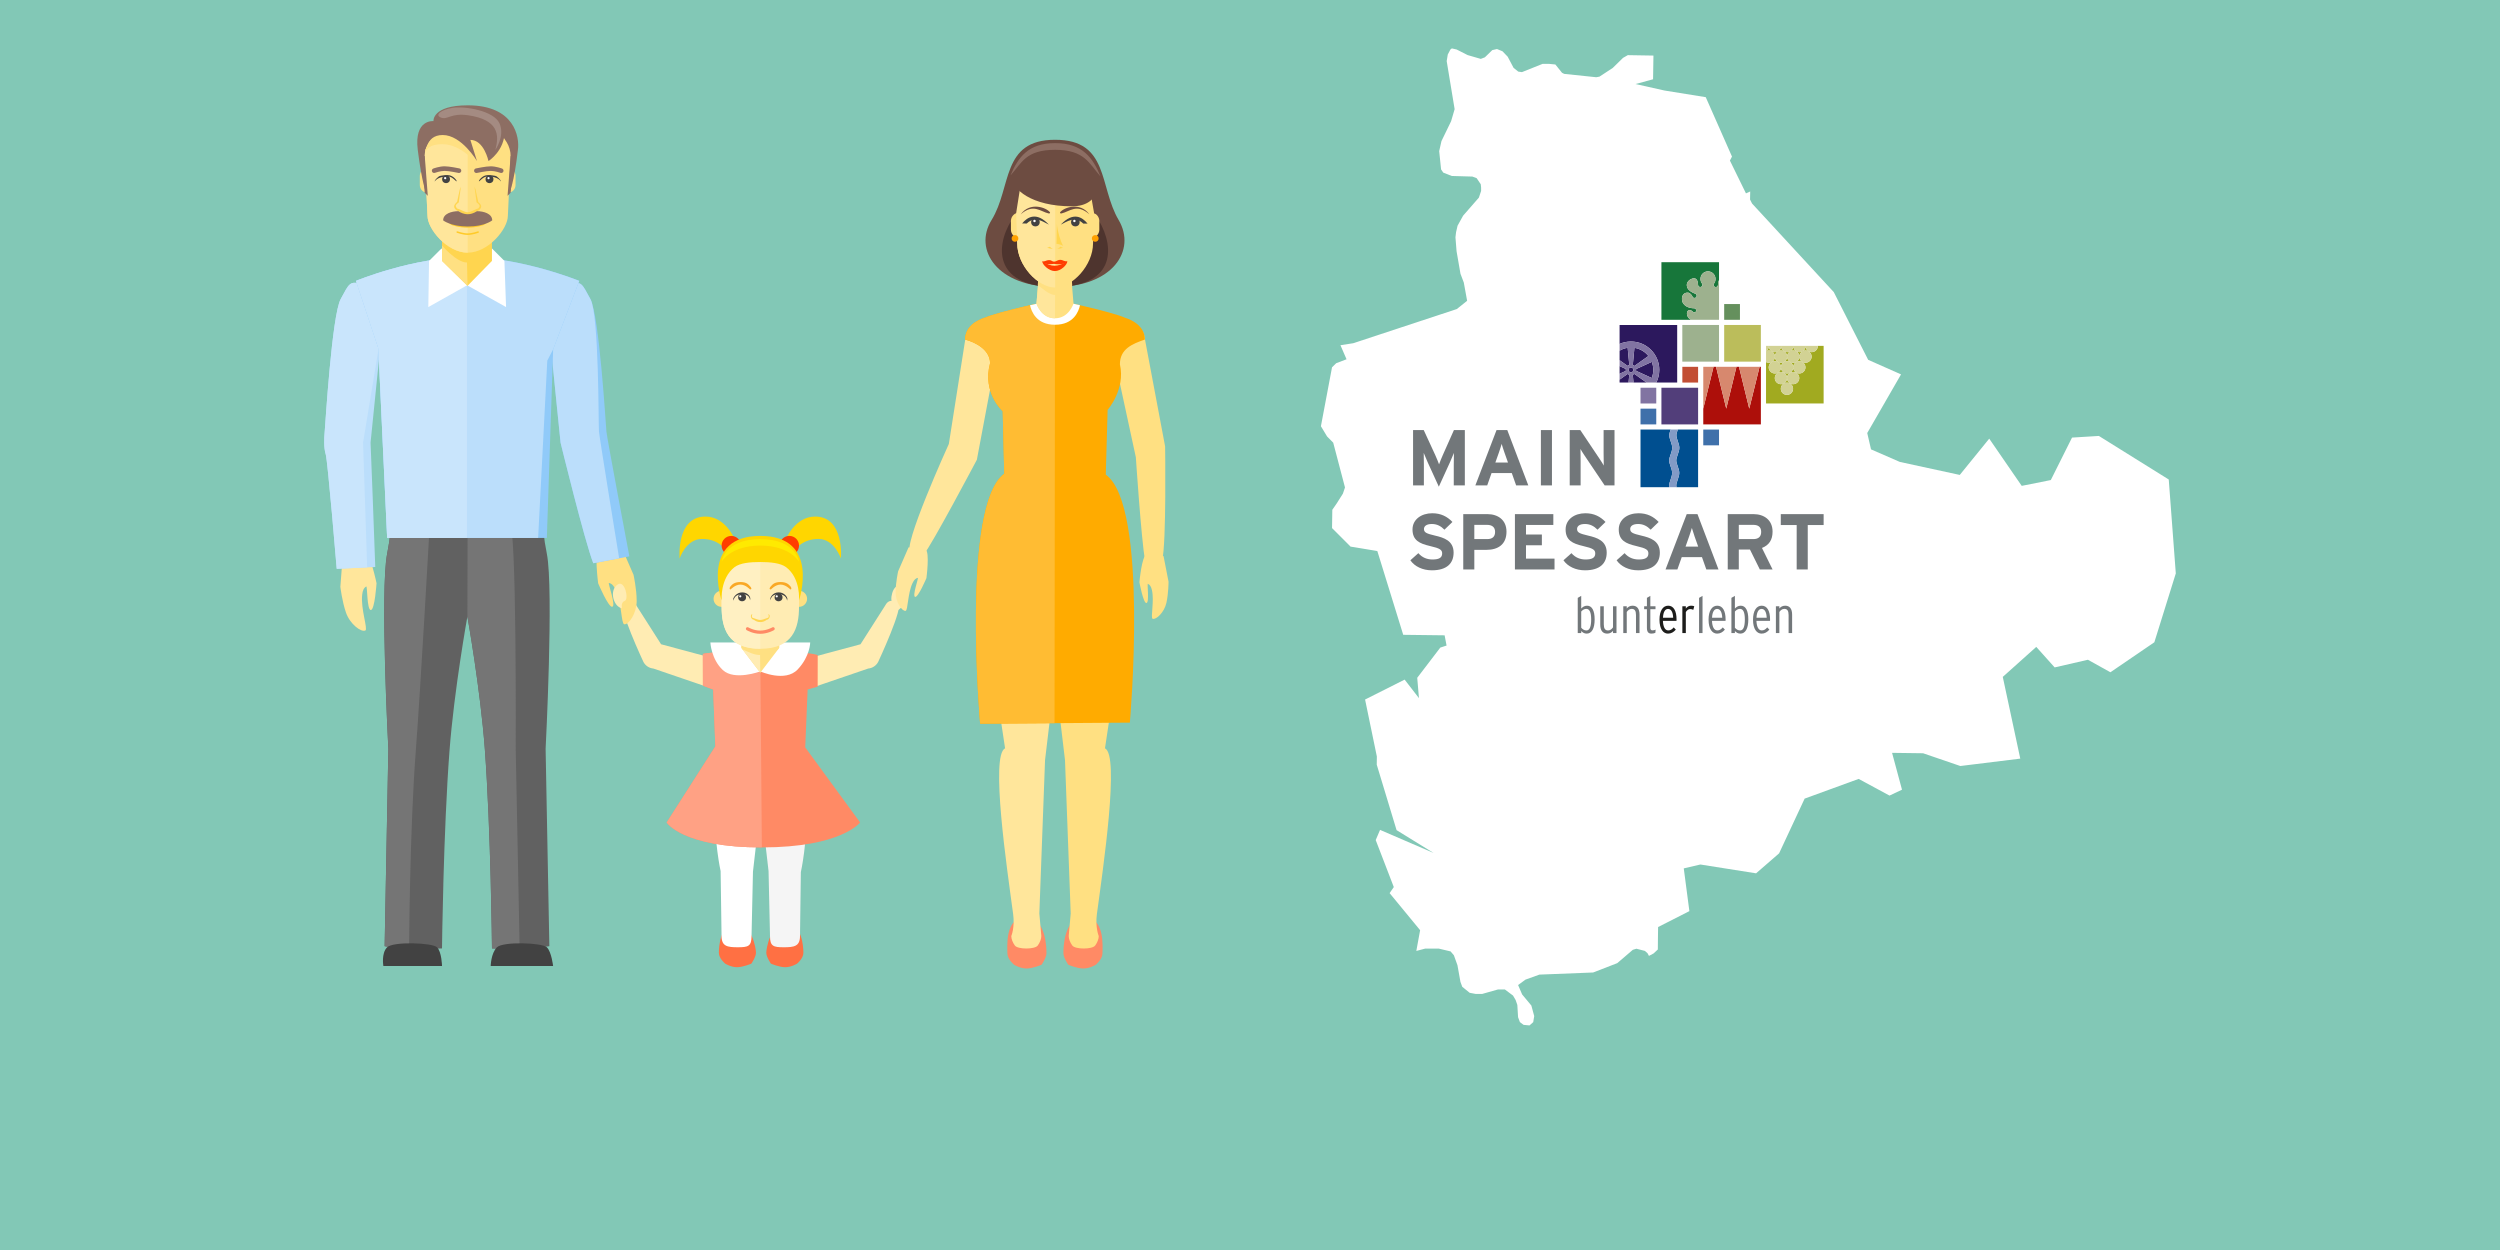 <?xml version="1.0" encoding="UTF-8" standalone="no"?>
<svg
   xmlns:dc="http://purl.org/dc/elements/1.1/"
   xmlns:cc="http://creativecommons.org/ns#"
   xmlns:rdf="http://www.w3.org/1999/02/22-rdf-syntax-ns#"
   xmlns:svg="http://www.w3.org/2000/svg"
   xmlns="http://www.w3.org/2000/svg"
   xmlns:xlink="http://www.w3.org/1999/xlink"
   xmlns:sodipodi="http://sodipodi.sourceforge.net/DTD/sodipodi-0.dtd"
   xmlns:inkscape="http://www.inkscape.org/namespaces/inkscape"
   inkscape:version="1.0beta2 (2b71d25, 2019-12-03)"
   sodipodi:docname="icons-ausflugsziele.svg"
   xml:space="preserve"
   enable-background="new 0 0 566.93 283.514"
   viewBox="0 0 566.93 283.514"
   height="283.514px"
   width="566.93px"
   y="0px"
   x="0px"
   id="Layer_1"
   version="1.1"><rect x="0" y="0" width="566.93" height="283.514" fill="#333333" stroke="none"/><defs
   id="defs1517" /><sodipodi:namedview
   inkscape:current-layer="Layer_1"
   inkscape:window-maximized="0"
   inkscape:window-y="0"
   inkscape:window-x="0"
   inkscape:cy="141.757"
   inkscape:cx="95.456767"
   inkscape:zoom="0.83241037"
   showgrid="false"
   id="namedview1515"
   inkscape:window-height="800"
   inkscape:window-width="1280"
   inkscape:pageshadow="2"
   inkscape:pageopacity="0"
   guidetolerance="10"
   gridtolerance="10"
   objecttolerance="10"
   borderopacity="1"
   inkscape:document-rotation="0"
   bordercolor="#666666"
   pagecolor="#ffffff" />
<rect
   id="rect975"
   height="283.52"
   width="566.929"
   fill="#82C8B6"
   y="-0.003"
   x="0" />
<g
   transform="translate(0,-20)"
   id="g1512">
	<g
   id="Icons">
		<g
   id="g1365">
			<g
   id="g979">
				<path
   inkscape:connector-curvature="0"
   id="path977"
   d="m 183.958,175.948 c 0.078,0 0.158,-0.002 0.247,-0.01 l 12.676,-4.332 c 0.959,-0.082 1.816,-0.651 2.265,-1.507 0,0 5.912,-12.631 4.532,-13.355 -1.383,-0.723 -2.253,-0.755 -2.978,0.628 l -5.564,8.729 -11.416,3.066 c -1.554,0.132 -2.709,2.069 -2.575,3.627 0.123,1.478 1.362,3.154 2.813,3.154 z"
   fill="#FFECB3" />
			</g>
			<g
   id="g983">
				<path
   inkscape:connector-curvature="0"
   id="path981"
   d="m 161.093,175.948 c -0.08,0 -0.159,-0.002 -0.243,-0.01 l -12.68,-4.332 c -0.961,-0.082 -1.818,-0.651 -2.264,-1.507 0,0 -5.915,-12.631 -4.53,-13.355 1.377,-0.723 2.25,-0.755 2.972,0.628 l 5.568,8.729 11.413,3.066 c 1.556,0.132 2.711,2.069 2.578,3.627 -0.122,1.478 -1.36,3.154 -2.814,3.154 z"
   fill="#FFECB3" />
			</g>
			<g
   id="g1119">
				<g
   id="g987">
					<path
   inkscape:connector-curvature="0"
   id="path985"
   d="m 124.009,145.573 c -1.592,-8.036 0,-5.563 0,-5.563 h -2.902 c -1.243,-0.912 -3.896,-1.456 -5.554,-1.408 -1.498,0.054 -2.866,0.572 -3.978,1.408 h -11.347 c -1.115,-0.836 -2.484,-1.354 -3.982,-1.408 -1.648,-0.05 -4.303,0.494 -5.547,1.408 h -2.905 c 0,0 1.627,-2.882 0,5.563 -1.631,8.445 0.274,44.248 0.274,44.248 l -0.844,44.748 c 0,0 2.438,0.484 5.55,0.602 3.116,0.113 7.46,-0.094 7.46,-0.094 0,0 0.308,-26.631 1.708,-44.898 1.054,-13.76 4.048,-30.359 4.048,-30.359 0,0 2.946,16.462 3.961,30.129 1.355,18.315 1.616,45.124 1.616,45.124 0,0 3.272,0.151 6.271,0.104 3.222,-0.047 6.74,-0.607 6.74,-0.607 l -0.848,-44.748 c 0.002,-0.001 1.87,-36.212 0.279,-44.249 z"
   fill="#616161" />
				</g>
				<g
   id="g993">
					<path
   inkscape:connector-curvature="0"
   id="path989"
   d="m 115.553,138.601 c -1.498,0.054 -2.866,0.572 -3.978,1.408 h -5.534 l -0.05,19.81 c 0,0 2.946,16.462 3.961,30.129 1.355,18.315 1.616,45.124 1.616,45.124 0,0 3.272,0.151 6.271,0.104 l -0.891,-45.355 c -0.002,0 0.26,-51.268 -1.395,-51.22 z"
   fill="#757575" />
					<path
   inkscape:connector-curvature="0"
   id="path991"
   d="m 97.396,140.009 c -1.112,-0.836 0.349,-1.354 -1.151,-1.408 -1.649,-0.05 -4.302,0.494 -5.547,1.408 h -2.905 c 0,0 1.628,-2.882 0,5.563 -1.63,8.445 0.274,44.248 0.274,44.248 l -0.846,44.748 c 0,0 2.44,0.484 5.551,0.602 0,0 0.124,-26.725 1.525,-44.992 1.055,-13.76 3.099,-50.169 3.099,-50.169 z"
   fill="#757575" />
				</g>
				<g
   id="g999">
					<path
   inkscape:connector-curvature="0"
   id="path995"
   d="m 125.427,239.066 h -14.151 c 0,0 0.051,-2.884 1.409,-4.243 1.361,-1.359 10.274,-1.059 11.331,0 1.062,1.057 1.411,4.243 1.411,4.243 z"
   fill="#424242" />
					<path
   inkscape:connector-curvature="0"
   id="path997"
   d="M 100.24,239.066 H 86.937 c 0,0 -0.512,-2.884 0.849,-4.243 1.36,-1.359 10.271,-1.059 11.33,0 1.057,1.057 1.124,4.243 1.124,4.243 z"
   fill="#424242" />
				</g>
				<g
   id="g1003">
					<path
   inkscape:connector-curvature="0"
   id="path1001"
   d="m 141.558,161.57 c 1.046,0.125 2.826,-2.514 2.824,-5.255 0,-2.747 -0.715,-5.967 -0.715,-5.967 l -2.95,-6.767 c 0,0 -3.451,-0.152 -4.839,0.638 -1.211,0.688 -0.233,8.063 -0.233,8.063 0,0 2.374,5.611 3.222,5.315 0.846,-0.297 -1.068,-5.449 -0.781,-5.395 0.641,0.127 1.06,0.578 1.494,1.469 1.399,2.911 1.286,7.793 1.978,7.899 z"
   fill="#FFE082" />
				</g>
				<g
   id="g1007">
					<path
   inkscape:connector-curvature="0"
   id="path1005"
   d="m 142.723,146.167 c 0,0 -5.065,-26.763 -5.205,-28.303 -0.143,-1.542 -1.641,-26.419 -3.626,-30.042 -1.987,-3.622 -1.987,-4.191 -4.996,-3.351 -3.008,0.848 -5.326,6.234 -4.476,9.245 l 2.7,26.661 c 0,0 5.488,22.461 7.422,27.35 z"
   fill="#90CAF9" />
				</g>
				<g
   id="g1011">
					<path
   inkscape:connector-curvature="0"
   id="path1009"
   d="m 135.828,117.865 c -0.142,-1.542 0.05,-26.419 -1.936,-30.042 -1.987,-3.622 -1.987,-4.191 -4.996,-3.351 -3.008,0.848 -5.326,6.234 -4.476,9.245 l 2.7,26.661 c 0,0 5.488,22.461 7.422,27.35 l 5.862,-1.118 c -0.003,0 -4.436,-27.205 -4.576,-28.745 z"
   fill="#BBDEFB" />
				</g>
				<g
   id="g1015">
					<path
   inkscape:connector-curvature="0"
   id="path1013"
   d="m 82.855,162.976 c -0.948,0.463 -3.493,-1.445 -4.392,-4.042 -0.9,-2.59 -1.279,-5.867 -1.279,-5.867 l 0.564,-7.359 c 0,0 3.208,-1.274 4.778,-0.984 1.367,0.251 2.863,7.542 2.863,7.542 0,0 -0.402,6.076 -1.298,6.076 -0.896,0 -0.775,-5.498 -1.032,-5.348 -0.562,0.324 -0.814,0.894 -0.928,1.874 -0.364,3.205 1.343,7.782 0.724,8.108 z"
   fill="#FFE69B" />
				</g>
				<g
   id="g1019">
					<path
   inkscape:connector-curvature="0"
   id="path1017"
   d="m 76.358,148.995 c 0,0 -2.038,-24.513 -2.497,-25.992 -0.462,-1.479 -0.366,-3.599 -0.226,-5.141 0.143,-1.542 1.639,-26.419 3.626,-30.043 1.987,-3.622 1.987,-4.19 4.998,-3.351 3.004,0.849 5.324,6.235 4.476,9.246 l -2.702,26.66 c 0,0 0.946,23.812 1.066,28.196 z"
   fill="#BBDEFB" />
				</g>
				<g
   id="g1023">
					<path
   inkscape:connector-curvature="0"
   id="path1021"
   d="m 76.358,148.995 c 0,0 -2.038,-24.513 -2.497,-25.992 -0.462,-1.479 -0.366,-3.599 -0.226,-5.141 0.143,-1.542 1.639,-26.419 3.626,-30.043 1.987,-3.622 1.987,-4.19 4.998,-3.351 3.004,0.849 5.324,6.235 4.476,9.246 l -4.402,26.66 0.928,28.29 z"
   fill="#C9E5FC" />
				</g>
				<g
   id="g1027">
					<path
   inkscape:connector-curvature="0"
   id="path1025"
   d="M 124.009,141.994 H 87.795 L 85.799,98.973 80.727,83.694 c 0,0 12.973,-5.38 25.175,-5.38 12.204,0 25.458,5.38 25.458,5.38 l -5.919,15.516 z"
   fill="#90CAF9" />
				</g>
				<g
   id="g1031">
					<path
   inkscape:connector-curvature="0"
   id="path1029"
   d="M 122.033,141.994 H 87.795 L 85.799,98.973 80.727,83.694 c 0,0 12.973,-5.38 25.175,-5.38 12.204,0 25.458,5.38 25.458,5.38 l -5.919,15.516 -1.331,2.562 z"
   fill="#BBDEFB" />
				</g>
				<g
   id="g1035">
					<path
   inkscape:connector-curvature="0"
   id="path1033"
   d="M 105.9,141.994 H 87.792 L 85.795,98.973 80.724,83.694 c 0,0 12.973,-5.38 25.175,-5.38 v 63.68 z"
   fill="#C9E5FC" />
				</g>
				<g
   id="g1041">
					<polygon
   id="polygon1037"
   points="105.96,84.708 114.761,89.635 114.388,79.164 111.561,76.335 "
   fill="#FFFFFF" />
					<polygon
   id="polygon1039"
   points="105.9,84.708 100.125,76.335 97.295,79.164 97.129,89.635 "
   fill="#FFFFFF" />
				</g>
				<g
   id="g1045">
					<polygon
   id="polygon1043"
   points="111.561,79.164 106.02,84.823 100.24,79.164 100.24,73.506 111.561,73.506 "
   fill="#FFD54F" />
				</g>
				<g
   id="g1049">
					<path
   inkscape:connector-curvature="0"
   id="path1047"
   d="m 106.02,84.823 -5.779,-5.661 v -3.487 c 0,0 3.249,3.858 5.664,3.858 z"
   fill="#FFE082" />
				</g>
				<g
   id="g1055">
					<path
   inkscape:connector-curvature="0"
   id="path1051"
   d="m 116.909,59.888 c 0,-0.961 -0.777,-1.74 -1.738,-1.74 v 0 c -0.962,0 -1.739,0.779 -1.739,1.74 v 2.085 c 0,0.961 0.775,1.741 1.739,1.741 v 0 c 0.958,0 1.738,-0.78 1.738,-1.741 z"
   fill="#FFE082" />
					<path
   inkscape:connector-curvature="0"
   id="path1053"
   d="m 98.682,61.973 c 0,0.961 -0.781,1.741 -1.739,1.741 v 0 c -0.965,0 -1.74,-0.78 -1.74,-1.741 v -2.085 c 0,-0.961 0.772,-1.74 1.74,-1.74 v 0 c 0.956,0 1.739,0.779 1.739,1.74 z"
   fill="#FFE082" />
				</g>
				<g
   id="g1059">
					<path
   inkscape:connector-curvature="0"
   id="path1057"
   d="m 117.451,53.98 c -0.871,7.562 -1.914,9.734 -1.914,9.734 H 96.631 c 0,0 -0.961,-2.193 -1.896,-9.734 -0.867,-6.981 3.562,-6.515 3.562,-6.515 0,0 -0.356,-3.58 7.791,-3.58 10.617,0 11.765,7.21 11.363,10.095 z"
   fill="#8D6E63" />
				</g>
				<g
   id="g1063">
					<path
   inkscape:connector-curvature="0"
   id="path1061"
   d="m 106.056,77.3 c -4.689,0 -9.111,-5.396 -9.111,-8.361 L 96.317,55.42 c 0,-4.587 5.154,-7.711 9.739,-7.711 4.589,0 9.741,3.124 9.741,7.711 l -0.625,13.519 c -10e-4,2.968 -4.42,8.361 -9.116,8.361 z"
   fill="#FFE082" />
				</g>
				<g
   id="g1067">
					<path
   inkscape:connector-curvature="0"
   id="path1065"
   d="m 106.056,77.3 c -4.689,0 -9.111,-5.396 -9.111,-8.361 L 96.317,55.42 c 0,-4.587 5.154,-7.711 9.739,-7.711 z"
   fill="#FFE69B" />
				</g>
				<g
   id="g1077">
					<circle
   id="circle1069"
   r="0.894"
   cy="60.643"
   cx="111.002"
   fill="#424242" />
					<path
   inkscape:connector-curvature="0"
   id="path1071"
   d="m 113.55,61.128 c 0.105,-0.032 -0.152,-0.552 -0.888,-1.097 -0.374,-0.282 -1.602,-0.314 -2.102,-0.314 -1.243,0 -2.103,1.349 -1.951,1.408 0.154,0.056 0.927,-1.11 1.951,-1.11 2.528,0 2.961,1.122 2.99,1.113 z"
   fill="#424242" />
					<circle
   id="circle1073"
   r="0.891"
   cy="60.643"
   cx="101.155"
   fill="#424242" />
					<path
   inkscape:connector-curvature="0"
   id="path1075"
   d="m 98.607,61.128 c -0.103,-0.032 0.158,-0.552 0.887,-1.097 0.378,-0.282 1.604,-0.314 2.107,-0.314 1.214,0 2.103,1.349 1.949,1.408 -0.152,0.056 -0.983,-1.11 -1.949,-1.11 -2.503,0 -2.965,1.122 -2.994,1.113 z"
   fill="#424242" />
				</g>
				<g
   id="g1083">
					<circle
   id="circle1079"
   r="0.25"
   cy="60.398"
   cx="110.785"
   fill="#FFFFFF" />
					<circle
   id="circle1081"
   r="0.253"
   cy="60.398"
   cx="100.955"
   fill="#FFFFFF" />
				</g>
				<g
   id="g1087">
					<path
   inkscape:connector-curvature="0"
   id="path1085"
   d="m 106.061,73.277 c -1.089,0 -2.381,-0.467 -2.436,-0.489 -0.09,-0.031 -0.141,-0.131 -0.108,-0.221 0.039,-0.092 0.137,-0.138 0.229,-0.104 0.012,0.002 1.286,0.46 2.314,0.46 1.025,0 2.295,-0.455 2.31,-0.46 0.089,-0.034 0.192,0.012 0.223,0.104 0.034,0.09 -0.014,0.188 -0.104,0.221 -0.057,0.022 -1.339,0.489 -2.428,0.489 z"
   fill="#FFCA28" />
				</g>
				<g
   id="g1091">
					<path
   inkscape:connector-curvature="0"
   id="path1089"
   d="m 106.061,71.622 c -2.194,0 -3.617,-0.593 -3.674,-0.616 -0.152,-0.066 -0.519,-0.299 -0.458,-0.448 0.067,-0.151 0.537,0.015 0.686,0.077 0.015,0.006 1.378,0.395 3.449,0.395 2.082,0 3.424,-0.386 3.437,-0.395 0.154,-0.062 0.621,-0.229 0.69,-0.08 0.066,0.152 -0.308,0.385 -0.458,0.451 -0.062,0.022 -1.471,0.616 -3.672,0.616 z"
   fill="#FFCA28" />
				</g>
				<g
   id="g1095">
					<path
   inkscape:connector-curvature="0"
   id="path1093"
   d="m 108.469,65.838 -0.641,-2.92 -0.232,-0.589 0.471,3.557 c 0,0 0.701,0.506 0.701,0.821 0,0.17 -0.19,0.412 -0.296,0.55 -0.14,0.04 -0.301,0.1 -0.459,0.153 -0.477,0.168 -1.349,0.724 -1.96,0.724 -0.612,0 -1.496,-0.55 -1.973,-0.717 -0.146,-0.053 -0.301,-0.099 -0.436,-0.137 -0.108,-0.137 -0.301,-0.446 -0.301,-0.619 0,-0.276 0.696,-0.772 0.696,-0.772 l 0.474,-3.557 -0.238,0.589 -0.624,2.864 c -0.004,-0.007 -0.667,0.541 -0.667,1.032 0,0.491 0.577,1.062 1.064,1.067 0.607,0.447 1.18,0.91 2.001,0.91 0.84,0 1.397,-0.453 2.013,-0.91 0.487,-0.006 1.062,-0.58 1.062,-1.071 0.002,-0.496 -0.665,-1.016 -0.655,-0.975 z"
   fill="#FFD54F" />
				</g>
				<g
   id="g1099">
					<path
   inkscape:connector-curvature="0"
   id="path1097"
   d="m 106.056,47.709 c -0.407,0 -0.818,0.033 -1.231,0.082 -1.411,0.445 -3.974,1.354 -6.056,2.607 -1.252,1.105 -2.141,2.515 -2.382,4.135 0.528,-0.712 0.889,-1.832 4.002,-1.832 4.294,0 7.771,4.511 7.771,4.511 l -1.496,-4.101 c 3.097,0 4.108,4.101 4.108,4.101 0,0 3.061,-1.91 3.601,-5.72 -1.851,-2.345 -5.21,-3.783 -8.317,-3.783 z"
   fill="#FFE082" />
				</g>
				<g
   id="g1113">
					<path
   inkscape:connector-curvature="0"
   id="path1101"
   d="m 108.028,59.23 c -0.241,0 -0.455,-0.168 -0.51,-0.411 -0.055,-0.284 0.118,-0.562 0.4,-0.622 0.094,-0.019 2.266,-0.484 3.378,-0.484 1.151,0 2.49,0.484 2.543,0.506 0.274,0.099 0.412,0.4 0.313,0.67 -0.097,0.272 -0.398,0.406 -0.665,0.308 -0.014,-0.002 -1.23,-0.441 -2.189,-0.441 -1,0 -3.14,0.459 -3.16,0.464 -0.037,0.005 -0.073,0.01 -0.11,0.01 z"
   fill="#8D6E63" />
					<path
   inkscape:connector-curvature="0"
   id="path1103"
   d="m 104.082,59.23 c -0.037,0 -0.073,-0.003 -0.112,-0.012 -0.021,-0.005 -2.153,-0.464 -3.151,-0.464 -0.965,0 -2.18,0.439 -2.195,0.441 -0.268,0.099 -0.567,-0.037 -0.664,-0.308 -0.099,-0.27 0.042,-0.573 0.311,-0.67 0.051,-0.021 1.395,-0.506 2.55,-0.506 1.107,0 3.279,0.466 3.374,0.484 0.278,0.061 0.46,0.34 0.402,0.622 -0.056,0.245 -0.273,0.413 -0.515,0.413 z"
   fill="#8D6E63" />
					<path
   inkscape:connector-curvature="0"
   id="path1105"
   d="m 106.088,71.366 c 3.854,0 5.534,-1.392 5.534,-1.392 0,-1.531 -1.951,-2.085 -3.48,-2.085 0,0 -0.924,0.693 -2.085,0.693 -1.153,0 -2.088,-0.693 -2.088,-0.693 -1.526,0 -3.475,0.554 -3.475,2.085 -0.004,10e-4 1.738,1.392 5.594,1.392 z"
   fill="#8D6E63" />
					<polygon
   id="polygon1107"
   points="116.489,55.365 115.795,55.365 115.098,64.409 115.795,63.714 "
   fill="#8D6E63" />
					<polygon
   id="polygon1109"
   points="95.626,55.365 96.317,55.365 97.011,64.409 96.317,63.714 "
   fill="#8D6E63" />
					<path
   inkscape:connector-curvature="0"
   id="path1111"
   d="m 114.462,49.648 c 0,4.58 -3.688,6.873 -3.688,6.873 0,0 -1.012,-4.798 -4.108,-4.798 l 1.496,4.798 c 0,0 -3.475,-5.903 -7.771,-5.903 -4.289,0 -3.357,4.769 -4.828,3.04 0,-4.113 10.304,-6.873 10.304,-6.873 0,0 8.595,-1.251 8.595,2.863 z"
   fill="#8D6E63" />
				</g>
				<g
   id="g1117">
					<path
   inkscape:connector-curvature="0"
   id="path1115"
   d="m 112.318,54.009 c 0,0 2.229,-3.106 0.968,-6.004 -1.255,-2.902 -7.928,-4.005 -10.704,-3.54 -2.553,0.427 -4.099,1.625 -2.575,2.204 1.527,0.58 2.189,-1.11 6.174,-0.525 6.812,1.004 7.118,4.363 6.137,7.865 z"
   fill="#A48B82" />
				</g>
			</g>
			<g
   id="g1229">
				<g
   id="g1125">
					<path
   inkscape:connector-curvature="0"
   id="path1121"
   d="m 180.75,238.529 c 0,0 -1.298,0.809 -2.673,0.809 -1.369,0 -3.255,-0.809 -3.255,-0.809 0,0 -1.049,-1.504 -1.049,-2.474 0,-0.964 0.932,-6.618 4.52,-6.618 3.593,0 3.895,5.324 3.895,6.628 0.002,1.298 -1.438,2.464 -1.438,2.464 z"
   fill="#FF7043" />
					<path
   inkscape:connector-curvature="0"
   id="path1123"
   d="m 164.456,238.529 c 0,0 1.301,0.809 2.673,0.809 1.368,0 3.257,-0.809 3.257,-0.809 0,0 1.048,-1.504 1.048,-2.474 0,-0.964 -0.931,-6.618 -4.522,-6.618 -3.593,0 -3.895,5.324 -3.895,6.628 -0.001,1.298 1.439,2.464 1.439,2.464 z"
   fill="#FF7043" />
				</g>
				<g
   id="g1129">
					<path
   inkscape:connector-curvature="0"
   id="path1127"
   d="m 202.525,156.818 c 0.979,0.361 0.637,1.692 0.637,1.692 1.98,-0.376 2.978,-4.181 0.901,-5.442 -1.556,-0.943 -2.516,3.387 -1.538,3.75 z"
   fill="#FFECB3" />
				</g>
				<g
   id="g1133">
					<path
   inkscape:connector-curvature="0"
   id="path1131"
   d="m 177.736,234.813 c -2.345,0 -3.121,-0.201 -3.121,-2.549 l -0.329,-14.717 -1.923,-16.692 c 0,-2.347 2.747,-4.248 5.089,-4.248 2.342,0 5.653,-6.18 5.653,4.248 0,10.427 -1.496,16.918 -1.496,16.918 l -0.192,14.491 c -0.001,2.348 -1.339,2.549 -3.681,2.549 z"
   fill="#F5F5F5" />
				</g>
				<g
   id="g1137">
					<path
   inkscape:connector-curvature="0"
   id="path1135"
   d="m 167.308,234.813 c -2.346,0 -3.68,-0.201 -3.68,-2.549 l -0.212,-14.722 c 0,0 -1.48,-6.43 -1.48,-16.692 0,-10.259 3.312,-4.243 5.656,-4.243 2.344,0 5.091,1.901 5.091,4.243 l -1.931,16.811 -0.325,14.604 c -0.001,2.347 -0.774,2.548 -3.119,2.548 z"
   fill="#FFFFFF" />
				</g>
				<g
   id="g1141">
					<path
   inkscape:connector-curvature="0"
   id="path1139"
   d="m 195.052,206.513 c 0,0 -4.248,5.658 -22.285,5.658 -18.043,0 -21.586,-5.658 -21.586,-5.658 l 11.037,-17.257 -0.494,-12.882 -2.321,-0.884 -0.014,-7.183 c 0,0 0.823,-0.564 13.021,-0.564 12.196,0 13.024,0.849 13.024,0.849 l -0.01,7.123 -2.276,0.64 -0.545,13.137 z"
   fill="#FF8A65" />
				</g>
				<g
   id="g1145">
					<path
   inkscape:connector-curvature="0"
   id="path1143"
   d="m 172.766,212.171 c -18.043,0 -21.586,-5.658 -21.586,-5.658 l 11.037,-17.257 -0.494,-12.882 -2.321,-0.884 -0.014,-7.183 c 0,0 0.823,-0.564 13.021,-0.564 z"
   fill="#FFA184" />
				</g>
				<g
   id="g1149">
					<path
   inkscape:connector-curvature="0"
   id="path1147"
   d="m 172.484,165.693 h -11.392 c 0,0 0.175,3.781 2.829,6.26 2.654,2.479 8.487,0.302 8.487,0.302 0,0 5.663,2.559 8.49,-0.45 2.831,-3.007 2.831,-6.111 2.831,-6.111 h -11.245 z"
   fill="#FFFFFF" />
				</g>
				<g
   id="g1153">
					<polygon
   id="polygon1151"
   points="172.315,164.061 176.727,164.061 176.727,166.895 172.409,172.555 168.09,166.895 168.09,164.061 "
   fill="#FFE082" />
				</g>
				<g
   id="g1157">
					<polygon
   id="polygon1155"
   points="168.09,164.061 172.315,164.061 172.409,172.555 168.09,166.895 "
   fill="#FFECB3" />
				</g>
				<g
   id="g1163">
					<path
   inkscape:connector-curvature="0"
   id="path1159"
   d="m 159.973,137.141 c 4.573,0 6.627,5.12 6.627,5.12 l -2.242,2.194 c 0,0 -1.515,-2.24 -5.163,-2.24 -3.646,0 -5.074,4.433 -5.074,4.433 0,0 -0.853,-9.507 5.852,-9.507 z"
   fill="#FFD600" />
					<path
   inkscape:connector-curvature="0"
   id="path1161"
   d="m 184.849,137.141 c -4.569,0 -6.627,5.12 -6.627,5.12 l 2.241,2.194 c 0,0 1.597,-2.24 5.162,-2.24 3.568,0 5.073,4.433 5.073,4.433 0,0 0.854,-9.507 -5.849,-9.507 z"
   fill="#FFD600" />
				</g>
				<g
   id="g1169">
					<circle
   id="circle1165"
   r="2.196"
   cy="143.723"
   cx="178.998"
   fill="#FF3D00" />
					<circle
   id="circle1167"
   r="2.194"
   cy="143.723"
   cx="165.836"
   fill="#FF3D00" />
				</g>
				<g
   id="g1173">
					<path
   inkscape:connector-curvature="0"
   id="path1171"
   d="m 181.195,157.616 h -17.552 c -1.014,0 -1.828,-0.813 -1.828,-1.825 0,-1.012 0.814,-1.831 1.828,-1.831 h 17.552 c 1.006,0 1.83,0.819 1.83,1.831 -0.005,1.012 -0.824,1.825 -1.83,1.825 z"
   fill="#FFE082" />
				</g>
				<g
   id="g1177">
					<path
   inkscape:connector-curvature="0"
   id="path1175"
   d="m 168.16,166.895 0.281,0.416 c 1.094,0.404 2.369,1.232 3.991,1.232 1.613,0 2.851,-0.825 3.939,-1.226 l 0.278,-0.423 v -2.829 h -8.489 z"
   fill="#FFE082" />
				</g>
				<g
   id="g1181">
					<path
   inkscape:connector-curvature="0"
   id="path1179"
   d="m 172.416,167.127 c -7.359,0 -8.775,-4.663 -8.775,-9.511 v -4.386 c 0,-4.848 3.93,-8.047 8.775,-8.047 4.847,0 8.779,3.199 8.779,8.047 v 4.386 c 0,4.848 -1.418,9.511 -8.779,9.511 z"
   fill="#FFECB3" />
				</g>
				<g
   id="g1185">
					<path
   inkscape:connector-curvature="0"
   id="path1183"
   d="m 172.416,167.127 c -7.359,0 -8.775,-4.663 -8.775,-9.511 v -4.386 c 0,-4.848 3.93,-8.047 8.775,-8.047 z"
   fill="#FFF0C2" />
				</g>
				<g
   id="g1189">
					<path
   inkscape:connector-curvature="0"
   id="path1187"
   d="m 172.416,147.452 c -2.302,0 -4.593,0.202 -5.853,1.169 -3.292,2.54 -2.923,7.535 -2.923,7.535 0,0 -4.938,-14.627 8.775,-14.627 13.713,0 8.779,14.627 8.779,14.627 0,0 0.423,-5.005 -2.926,-7.535 -1.255,-0.943 -3.578,-1.169 -5.852,-1.169 z"
   fill="#FFD600" />
				</g>
				<g
   id="g1193">
					<path
   inkscape:connector-curvature="0"
   id="path1191"
   d="m 172.416,143.722 c -6.76,0 -8.775,3.659 -8.775,3.659 0,0 0.637,-5.12 8.775,-5.12 8.132,0 8.779,5.12 8.779,5.12 0,0 -2.02,-3.659 -8.779,-3.659 z"
   fill="#FFEA00" />
				</g>
				<g
   id="g1197">
					<path
   inkscape:connector-curvature="0"
   id="path1195"
   d="m 172.39,163.732 c -1.684,0 -3.014,-0.796 -3.064,-0.831 -0.17,-0.103 -0.231,-0.326 -0.128,-0.5 0.104,-0.175 0.333,-0.229 0.502,-0.125 0.016,0.007 1.22,0.724 2.69,0.724 1.477,0 2.733,-0.717 2.745,-0.727 0.171,-0.102 0.395,-0.042 0.501,0.13 0.099,0.176 0.042,0.399 -0.132,0.501 -0.057,0.037 -1.431,0.828 -3.114,0.828 z"
   fill="#FF8A65" />
				</g>
				<g
   id="g1207">
					<circle
   id="circle1199"
   r="0.896"
   cy="155.463"
   cx="168.287"
   fill="#424242" />
					<path
   inkscape:connector-curvature="0"
   id="path1201"
   d="m 170.081,156.126 c 0,0 0.059,-1.379 -1.793,-1.379 -1.852,0 -1.931,1.449 -1.931,1.449 0,0 -0.078,-0.157 -0.07,-0.41 0.012,-0.254 0.684,-1.45 2.03,-1.45 1.346,0 1.849,1.084 1.83,1.38 -0.017,0.292 -0.066,0.41 -0.066,0.41 z"
   fill="#424242" />
					<circle
   id="circle1203"
   r="0.898"
   cy="155.463"
   cx="176.555"
   fill="#424242" />
					<path
   inkscape:connector-curvature="0"
   id="path1205"
   d="m 178.486,156.197 c 0,0 -0.08,-1.451 -1.931,-1.451 -1.851,0 -1.79,1.381 -1.79,1.381 0,0 -0.08,-0.16 -0.066,-0.414 0.009,-0.254 0.548,-1.383 1.886,-1.383 1.347,0 1.984,1.156 1.971,1.451 -0.016,0.298 -0.07,0.416 -0.07,0.416 z"
   fill="#424242" />
				</g>
				<g
   id="g1213">
					<path
   inkscape:connector-curvature="0"
   id="path1209"
   d="m 167.871,154.983 c 0.137,0 0.248,0.108 0.248,0.244 0,0.14 -0.111,0.25 -0.248,0.25 -0.137,0 -0.249,-0.11 -0.249,-0.25 10e-4,-0.136 0.113,-0.244 0.249,-0.244 z"
   fill="#FFFFFF" />
					<circle
   id="circle1211"
   r="0.246"
   cy="155.229"
   cx="176.143"
   fill="#FFFFFF" />
				</g>
				<g
   id="g1219">
					<path
   inkscape:connector-curvature="0"
   id="path1215"
   d="m 174.834,153.668 c 0,0 0.985,-1.102 2.17,-1.102 1.19,0 2.22,1.102 2.22,1.102 0.343,0 0.273,-0.453 0,-0.729 -0.278,-0.275 -0.71,-0.954 -2.22,-0.954 -1.505,0 -1.886,0.666 -2.17,0.954 -0.285,0.279 -0.525,0.729 0,0.729 z"
   fill="#F9A825" />
					<path
   inkscape:connector-curvature="0"
   id="path1217"
   d="m 170.076,153.668 c 0,0 -0.982,-1.102 -2.171,-1.102 -1.189,0 -2.219,1.102 -2.219,1.102 -0.336,0 -0.271,-0.453 0,-0.729 0.275,-0.275 0.711,-0.954 2.219,-0.954 1.51,0 1.884,0.666 2.171,0.954 0.287,0.279 0.527,0.729 0,0.729 z"
   fill="#F9A825" />
				</g>
				<g
   id="g1223">
					<path
   inkscape:connector-curvature="0"
   id="path1221"
   d="m 174.556,159.734 c 0,-0.362 -0.207,-0.415 -0.351,-0.438 -0.052,0 0.129,0.128 0.129,0.438 0,0.129 -0.049,0.247 -0.129,0.348 -0.103,0.028 -0.226,0.065 -0.346,0.106 -0.35,0.124 -0.995,0.401 -1.451,0.401 -0.457,0 -1.11,-0.277 -1.458,-0.401 -0.108,-0.041 -0.23,-0.073 -0.322,-0.104 -0.085,-0.102 -0.139,-0.219 -0.139,-0.35 0,-0.311 0.188,-0.438 0.139,-0.438 -0.162,0 -0.355,0.076 -0.355,0.438 0,0.366 0.296,0.789 0.654,0.794 0.452,0.332 0.875,0.547 1.481,0.547 0.625,0 1.04,-0.206 1.496,-0.547 0.36,-0.005 0.652,-0.428 0.652,-0.794 z"
   fill="#FFD54F" />
				</g>
				<g
   id="g1227">
					<path
   inkscape:connector-curvature="0"
   id="path1225"
   d="m 141.682,156.251 c -0.977,0.363 -0.641,1.694 -0.641,1.694 -1.977,-0.376 -2.974,-4.181 -0.901,-5.442 1.559,-0.947 2.521,3.382 1.542,3.748 z"
   fill="#FFECB3" />
				</g>
			</g>
			<g
   id="g1363">
				<g
   id="g1235">
					<path
   inkscape:connector-curvature="0"
   id="path1231"
   d="m 248.492,238.779 c 0,0 -1.369,0.852 -2.811,0.852 -1.441,0 -3.424,-0.852 -3.424,-0.852 0,0 -1.105,-1.59 -1.105,-2.602 0,-1.016 0,-8.156 4.758,-8.156 4.727,0 4.097,6.802 4.097,8.166 0,1.364 -1.515,2.592 -1.515,2.592 z"
   fill="#FF8A65" />
					<path
   inkscape:connector-curvature="0"
   id="path1233"
   d="m 229.965,238.779 c 0,0 1.369,0.852 2.812,0.852 1.439,0 3.424,-0.852 3.424,-0.852 0,0 1.106,-1.59 1.106,-2.602 0,-1.016 0,-8.156 -4.763,-8.156 -4.722,0 -4.094,6.802 -4.094,8.166 0,1.364 1.515,2.592 1.515,2.592 z"
   fill="#FF8A65" />
				</g>
				<g
   id="g1239">
					<path
   inkscape:connector-curvature="0"
   id="path1237"
   d="m 236.145,232.274 -0.451,-5.122 1.293,-34.787 3.675,-30.845 c 0,-3.122 -5.364,-5.658 -8.487,-5.658 -3.125,0 -8.49,2.536 -8.49,5.658 l 4.24,28.188 c -3.37,1.505 0.435,27.219 1.825,37.562 0.417,3.048 -0.416,5.005 -0.416,5.005 0,0.672 0.315,1.463 0.809,2.145 0.654,0.903 4.539,0.903 5.19,0 0.497,-0.688 0.812,-1.474 0.812,-2.146 z"
   fill="#FFE69B" />
				</g>
				<g
   id="g1243">
					<path
   inkscape:connector-curvature="0"
   id="path1241"
   d="m 242.356,232.274 0.449,-5.122 -1.293,-34.787 -3.673,-30.845 c 0,-3.122 5.367,-5.658 8.49,-5.658 3.123,0 8.487,2.536 8.487,5.658 l -4.24,28.188 c 3.373,1.505 -0.433,27.219 -1.83,37.562 -0.409,3.048 0.419,5.005 0.419,5.005 0,0.672 -0.315,1.463 -0.81,2.145 -0.653,0.903 -4.534,0.903 -5.188,0 -0.496,-0.688 -0.811,-1.474 -0.811,-2.146 z"
   fill="#FFE082" />
				</g>
				<g
   id="g1249">
					<path
   inkscape:connector-curvature="0"
   id="path1245"
   d="m 259.687,147.375 c 0.538,0 3.729,0.235 3.865,-0.319 0.979,-3.896 0.664,-25.815 0.664,-25.815 l -4.57,-24.272 c -0.33,-2.321 -0.793,-2.523 -3.109,-2.188 -2.322,0.329 -4.499,2.478 -4.17,4.799 l 5.211,24.118 c 0.001,-0.003 1.205,18.296 2.109,23.677 z"
   fill="#FFE082" />
					<path
   inkscape:connector-curvature="0"
   id="path1247"
   d="m 261.384,160.322 c 0.8,0.282 2.651,-1.468 3.123,-3.612 0.479,-2.147 0.485,-4.786 0.485,-4.786 l -1.129,-5.802 c 0,0 -2.667,-0.717 -3.885,-0.345 -1.068,0.325 -1.591,6.262 -1.591,6.262 0,0 0.879,4.798 1.591,4.713 0.709,-0.082 0.112,-4.445 0.333,-4.351 0.476,0.212 0.728,0.637 0.911,1.405 0.58,2.517 -0.356,6.312 0.162,6.516 z"
   fill="#FFE082" />
				</g>
				<g
   id="g1255">
					<path
   inkscape:connector-curvature="0"
   id="path1251"
   d="m 209.519,145.676 c -0.536,0 -2.493,-0.104 -3.02,-0.32 -2.168,-0.892 8.673,-24.684 8.673,-24.684 l 3.723,-23.707 c 0.332,-2.32 0.795,-2.522 3.109,-2.188 2.323,0.33 4.501,2.479 4.169,4.799 l -4.649,24.685 c 0.003,-10e-4 -10.316,19.508 -12.005,21.415 z"
   fill="#FFE69B" />
					<path
   inkscape:connector-curvature="0"
   id="path1253"
   d="m 205.362,158.533 c -0.842,0.099 -2.263,-2.013 -2.263,-4.21 0,-2.198 0.574,-4.773 0.574,-4.773 l 2.359,-5.418 c 0,0 2.758,-0.12 3.874,0.51 0.966,0.552 0.181,6.456 0.181,6.456 0,0 -1.897,4.492 -2.575,4.257 -0.675,-0.235 0.856,-4.365 0.624,-4.316 -0.51,0.102 -0.849,0.464 -1.192,1.174 -1.121,2.33 -1.033,6.238 -1.582,6.32 z"
   fill="#FFE69B" />
				</g>
				<g
   id="g1259">
					<path
   inkscape:connector-curvature="0"
   id="path1257"
   d="m 222.265,184.115 c 0,0 -4.351,-49.414 5.47,-56.691 l -0.348,-14.162 c 0,0 -4.668,-4.118 -2.869,-10.89 0,-3.075 -3.328,-4.755 -5.663,-5.372 0,-3.863 4.585,-4.986 4.585,-4.986 3.015,-1.352 15.801,-4.072 15.801,-4.072 0,0 12.918,2.746 15.924,4.129 0,0 4.46,1.184 4.46,4.93 -2.919,1.004 -5.66,2.159 -5.66,5.611 1.297,5.737 -2.785,10.328 -2.785,10.328 l -0.418,14.706 c 9.839,6.938 5.458,56.229 5.458,56.229 z"
   fill="#FFAB00" />
				</g>
				<g
   id="g1263">
					<path
   inkscape:connector-curvature="0"
   id="path1261"
   d="m 222.265,184.115 c 0,0 -4.351,-49.414 5.47,-56.691 l -0.348,-14.162 c 0,0 -4.668,-4.118 -2.869,-10.89 0,-3.075 -3.328,-4.755 -5.663,-5.372 0,-3.863 4.585,-4.986 4.585,-4.986 3.015,-1.352 15.801,-4.072 15.801,-4.072 l -0.101,96.056 z"
   fill="#FFBC33" />
				</g>
				<g
   id="g1267">
					<path
   inkscape:connector-curvature="0"
   id="path1265"
   d="m 253.68,69.899 c 4.052,6.848 -1.327,15.166 -14.407,15.166 -13.085,0 -18.603,-8.4 -14.412,-15.166 4.614,-7.461 2.136,-18.203 14.412,-18.203 12.276,0 9.918,10.616 14.407,18.203 z"
   fill="#6D4C41" />
				</g>
				<g
   id="g1271">
					<path
   inkscape:connector-curvature="0"
   id="path1269"
   d="m 249.132,69.899 c 4.05,6.848 3.222,15.166 -9.858,15.166 -13.085,0 -14.047,-8.4 -9.861,-15.166 z"
   fill="#4E342E" />
				</g>
				<g
   id="g1275">
					<path
   inkscape:connector-curvature="0"
   id="path1273"
   d="m 239.245,93.643 c 4.25,0 5.366,-3.018 5.667,-4.428 -3.104,-0.726 -5.667,-1.271 -5.667,-1.271 0,0 -2.564,0.546 -5.664,1.271 0.307,1.42 1.431,4.428 5.664,4.428 z"
   fill="#FFFFFF" />
				</g>
				<g
   id="g1279">
					<path
   inkscape:connector-curvature="0"
   id="path1277"
   d="m 243.445,88.843 c 0,0 -1.035,3.338 -4.2,3.338 -3.166,0 -4.203,-3.338 -4.203,-3.338 l 0.562,-6.662 h 7.279 z"
   fill="#FFE082" />
				</g>
				<g
   id="g1283">
					<path
   inkscape:connector-curvature="0"
   id="path1281"
   d="m 239.245,92.181 c -3.166,0 -4.203,-3.338 -4.203,-3.338 l 0.562,-6.662 h 3.667 z"
   fill="#FFE69B" />
				</g>
				<g
   id="g1289">
					<path
   inkscape:connector-curvature="0"
   id="path1285"
   d="m 249.294,70.126 c 0,-0.802 -0.487,-1.49 -1.181,-1.786 -0.235,-0.099 -0.76,-0.151 -0.76,-0.151 -1.07,0 -1.938,0.866 -1.938,1.938 v 1.939 c 0,1.071 0.866,1.941 1.938,1.941 v 0 c 0.197,0 0.381,-0.029 0.56,-0.082 0.799,-0.241 1.381,-0.983 1.381,-1.857 z"
   fill="#FFE082" />
					<path
   inkscape:connector-curvature="0"
   id="path1287"
   d="m 233.128,72.066 c 0,1.071 -0.868,1.941 -1.945,1.941 v 0 c -1.065,0 -1.935,-0.87 -1.935,-1.941 v -1.939 c 0,-1.071 0.868,-1.938 1.935,-1.938 v 0 c 1.075,0 1.945,0.866 1.945,1.938 z"
   fill="#FFE082" />
				</g>
				<g
   id="g1293">
					<path
   inkscape:connector-curvature="0"
   id="path1291"
   d="m 235.341,84.66 c 1.27,0.922 2.643,2.236 3.932,2.236 1.27,0 2.62,-1.3 3.875,-2.197 l -0.263,-3.293 h -7.281 z"
   fill="#FFE082" />
				</g>
				<g
   id="g1297">
					<path
   inkscape:connector-curvature="0"
   id="path1295"
   d="m 239.273,85.209 c -3.88,0 -8.598,-5.021 -8.598,-10.021 l -0.454,-12.93 c 0,-4.999 4.057,-9.049 9.054,-9.049 4.995,0 9.047,4.053 9.047,9.049 l -0.452,12.93 c -0.004,4.999 -4.716,10.021 -8.597,10.021 z"
   fill="#FFE082" />
				</g>
				<g
   id="g1301">
					<path
   inkscape:connector-curvature="0"
   id="path1299"
   d="m 239.273,85.209 c -3.88,0 -8.598,-5.021 -8.598,-10.021 l -0.454,-12.93 c 0,-4.999 4.057,-9.049 9.054,-9.049 v 31.999 h -0.002 z"
   fill="#FFE69B" />
				</g>
				<g
   id="g1311">
					<path
   inkscape:connector-curvature="0"
   id="path1303"
   d="m 246.625,70.702 c -0.311,0 -0.687,0 -0.969,0 -1.881,-1.819 -3.645,-0.47 -5.099,0.24 2.87,-3.047 4.906,-1.661 6.068,-0.24 z"
   fill="#424242" />
					<path
   inkscape:connector-curvature="0"
   id="path1305"
   d="m 231.785,70.676 c 0.311,0 0.767,0.012 1.054,0.012 1.877,-1.818 3.565,-0.455 5.021,0.255 -2.871,-3.048 -4.913,-1.685 -6.075,-0.267 z"
   fill="#424242" />
					<circle
   id="circle1307"
   r="0.973"
   cy="70.372"
   cx="243.859"
   fill="#424242" />
					<circle
   id="circle1309"
   r="0.973"
   cy="70.372"
   cx="234.804"
   fill="#424242" />
				</g>
				<g
   id="g1317">
					<path
   inkscape:connector-curvature="0"
   id="path1313"
   d="m 243.643,69.837 c 0.15,0 0.272,0.124 0.272,0.274 0,0.152 -0.122,0.274 -0.272,0.274 -0.153,0 -0.275,-0.122 -0.275,-0.274 -0.001,-0.15 0.122,-0.274 0.275,-0.274 z"
   fill="#FFFFFF" />
					<circle
   id="circle1315"
   r="0.274"
   cy="70.112"
   cx="234.594"
   fill="#FFFFFF" />
				</g>
				<g
   id="g1323">
					<path
   inkscape:connector-curvature="0"
   id="path1319"
   d="m 231.47,68.611 c 2.857,-2.557 4.529,-0.591 6.331,-0.208 0.28,0.061 0.386,-0.156 0.292,-0.274 -0.8,-1.048 -4.501,-2.449 -6.623,0.482 z"
   fill="#6D4C41" />
					<path
   inkscape:connector-curvature="0"
   id="path1321"
   d="m 247.038,68.611 c -2.86,-2.557 -4.529,-0.591 -6.331,-0.208 -0.282,0.061 -0.386,-0.156 -0.296,-0.274 0.805,-1.048 4.501,-2.449 6.627,0.482 z"
   fill="#6D4C41" />
				</g>
				<g
   id="g1329">
					<path
   inkscape:connector-curvature="0"
   id="path1325"
   d="m 236.357,79.265 c 0,0.77 1.542,2.209 2.841,2.209 1.435,0 2.841,-1.485 2.841,-2.209 -2.296,1.318 -3.474,1.351 -5.682,0 z"
   fill="#FF3D00" />
					<path
   inkscape:connector-curvature="0"
   id="path1327"
   d="m 240.839,78.98 c -0.854,-0.248 -1.194,0.352 -1.794,0.347 -0.595,0.005 -0.574,-0.512 -1.569,-0.289 -0.179,0.038 -0.712,0.322 -1.119,0.23 0.407,0.659 1.503,0.749 2.688,0.569 1.124,0.204 2.74,0.062 2.989,-0.569 -0.456,0.06 -1.07,-0.253 -1.195,-0.288 z"
   fill="#FF3D00" />
				</g>
				<g
   id="g1337">
					<path
   inkscape:connector-curvature="0"
   id="path1331"
   d="m 238.772,76.444 c -0.284,-0.13 -0.52,-0.287 -0.675,-0.509 -0.104,0.082 -0.419,0.184 -0.63,0.222 0.296,0.149 0.964,0.287 1.305,0.287 z"
   fill="#FFD54F" />
					<path
   inkscape:connector-curvature="0"
   id="path1333"
   d="m 239.762,76.444 c 0.29,-0.13 0.525,-0.287 0.677,-0.509 0.099,0.082 0.419,0.184 0.626,0.222 -0.291,0.149 -0.959,0.287 -1.303,0.287 z"
   fill="#FFD54F" />
					<path
   inkscape:connector-curvature="0"
   id="path1335"
   d="m 239.676,70.79 c 0.124,1.644 0.83,4.025 1.432,4.967 -0.602,-0.376 -1.538,-0.475 -1.538,-0.475 0.08,-0.89 0.023,-2.685 0.106,-4.492 z"
   fill="#FFD54F" />
				</g>
				<g
   id="g1341">
					<polygon
   id="polygon1339"
   points="246.855,61.176 249.132,61.176 249.889,68.759 248.114,68.342 "
   fill="#6D4C41" />
				</g>
				<g
   id="g1345">
					<polygon
   id="polygon1343"
   points="229.412,61.176 231.686,60.418 230.431,68.332 228.653,68 "
   fill="#6D4C41" />
				</g>
				<g
   id="g1349">
					<path
   inkscape:connector-curvature="0"
   id="path1347"
   d="m 239.273,52.375 c -7.394,0 -9.861,5.878 -9.861,7.585 0,2.982 4.541,6.824 13.649,6.824 7.159,0 6.07,-6.824 6.07,-6.824 0,0 -0.192,-7.585 -9.858,-7.585 z"
   fill="#6D4C41" />
				</g>
				<g
   id="g1353">
					<path
   inkscape:connector-curvature="0"
   id="path1351"
   d="m 239.273,52.456 c -6.058,0 -8.391,3.188 -10.112,7.309 2.559,-2.811 3.415,-5.792 10.112,-5.792 6.693,0 7.723,3.113 10.291,6.042 -1.745,-4.255 -4.096,-7.559 -10.291,-7.559 z"
   fill="#8D6E63" />
				</g>
				<g
   id="g1357">
					<circle
   id="circle1355"
   r="0.756"
   cy="74.069"
   cx="230.172"
   fill="#FFA000" />
				</g>
				<g
   id="g1361">
					<circle
   id="circle1359"
   r="0.758"
   cy="74.069"
   cx="248.372"
   fill="#FFA000" />
				</g>
			</g>
		</g>
	</g>
	<g
   id="g1510">
		<polygon
   id="polygon1368"
   points="330.056,73.816 330.192,72.67 330.535,71.182 331.79,68.913 335.372,64.809 335.873,63.301 335.873,62.532 335.793,61.783 334.865,60.405 333.891,60.04 329.223,59.906 327.291,59.143 326.795,58.414 326.369,54.27 326.882,51.999 329.069,47.49 329.87,44.754 328.069,33.855 328.315,32.36 328.909,31.23 329.24,30.976 330.326,31.225 332.816,32.491 335.804,33.356 336.732,32.995 338.408,31.364 339.471,31.117 340.715,31.624 341.903,32.859 343.24,35.392 344.302,36.24 345.136,36.357 349.806,34.487 351.313,34.489 352.712,34.622 354.22,36.502 354.714,36.754 361.988,37.515 362.715,37.38 365.733,35.4 368.055,33.123 369.138,32.505 374.955,32.604 374.868,37.978 370.898,39.058 377.465,40.528 386.816,42.037 392.767,55.512 392.293,56.412 395.935,63.854 396.899,63.419 396.863,65.255 397.318,66.155 415.853,86.245 423.648,101.597 431.1,104.902 423.437,118.198 424.296,121.904 430.836,124.754 444.421,127.701 451.101,119.474 458.467,130.18 465.066,128.862 469.878,119.233 475.965,118.859 491.812,128.74 493.41,150.035 488.545,165.65 478.581,172.451 473.482,169.614 465.938,171.351 461.769,166.696 454.173,173.499 458.141,192.033 444.548,193.709 436.1,190.818 429.069,190.723 431.32,199.079 428.49,200.416 421.487,196.635 409.243,201.103 403.451,213.51 398.229,218.046 385.599,216.045 381.831,216.926 383.104,226.617 376.011,230.226 375.974,232.801 375.949,235.316 374.999,236.204 373.935,236.771 373.601,236.147 373.015,235.64 371.089,235.142 370.281,235.388 366.744,238.417 361.277,240.534 349.092,241.014 345.933,242.153 344.261,243.379 345.179,245.514 347.27,248.031 347.916,250.418 347.692,251.791 346.851,252.538 345.506,252.41 344.671,251.785 344.255,250.669 344.088,247.89 343.699,246.77 343.111,245.768 341.27,244.389 339.666,244.391 336.099,245.401 334.67,245.401 333.276,245.138 331.598,243.776 331.185,242.65 330.509,238.877 329.701,236.631 328.952,235.754 326.272,235.115 323.193,235.115 321.183,235.647 322.045,230.941 315.125,222.535 316.074,221.164 311.973,210.503 312.958,208.194 325.109,213.438 316.703,208.251 312.208,193.408 312.233,191.559 309.561,178.634 318.531,174.117 321.779,178.318 321.388,173.705 326.622,166.853 328.041,166.393 327.598,164.073 318.211,163.957 312.343,144.971 306.264,143.955 302.07,139.756 302.132,135.605 303.078,134.238 304.531,131.948 305.007,130.543 302.337,120.386 300.943,118.976 299.546,116.656 302.067,103.29 303.013,102.365 305.358,101.471 303.995,98.332 303.995,98.283 306.871,97.835 330.354,90.087 332.701,88.209 331.949,84.075 331.194,82.084 330.307,76.962 "
   fill="#FFFFFF" />
		<g
   id="g1508">
			<rect
   id="rect1370"
   height="3.575"
   width="3.574"
   fill="#3F70AA"
   y="117.414"
   x="386.253" />
			<rect
   id="rect1372"
   height="3.572"
   width="3.571"
   fill="#C24E34"
   y="103.183"
   x="381.51" />
			<rect
   id="rect1374"
   height="8.317"
   width="8.317"
   fill="#523E7A"
   y="107.927"
   x="376.765" />
			<rect
   id="rect1376"
   height="3.572"
   width="3.572"
   fill="#3F70AA"
   y="112.671"
   x="372.022" />
			<rect
   id="rect1378"
   height="3.573"
   width="3.573"
   fill="#65905D"
   y="88.949"
   x="390.997" />
			<rect
   id="rect1380"
   height="8.318"
   width="8.317"
   fill="#BBBD5B"
   y="93.693"
   x="390.997" />
			<rect
   id="rect1382"
   height="3.573"
   width="3.572"
   fill="#8174A2"
   y="107.926"
   x="372.022" />
			<rect
   id="rect1384"
   height="8.318"
   width="8.326"
   fill="#9DB18E"
   y="93.693"
   x="381.501" />
			<g
   id="g1406">
				<g
   id="g1394">
					<defs
   id="defs1387">
						<rect
   height="119.957"
   width="119.957"
   y="61.596"
   x="306.713"
   id="SVGID_1_" />
					</defs>
					<clipPath
   id="SVGID_2_">
						<use
   height="100%"
   width="100%"
   y="0"
   x="0"
   id="use1389"
   overflow="visible"
   xlink:href="#SVGID_1_" />
					</clipPath>
					<path
   inkscape:connector-curvature="0"
   id="path1392"
   d="m 329.638,145.336 c 0,-2.725 -2.205,-3.406 -4.194,-3.872 -1.991,-0.466 -2.526,-0.716 -2.526,-1.505 0,-0.556 0.447,-1.131 1.792,-1.131 1.147,0 2.044,0.468 2.85,1.292 l 1.811,-1.754 c -1.184,-1.237 -2.617,-1.975 -4.571,-1.975 -2.475,0 -4.481,1.398 -4.481,3.676 0,2.473 1.614,3.208 3.926,3.745 2.366,0.539 2.797,0.897 2.797,1.704 0,0.948 -0.699,1.361 -2.187,1.361 -1.201,0 -2.33,-0.413 -3.21,-1.436 l -1.809,1.614 c 0.95,1.397 2.779,2.276 4.875,2.276 3.421,0.004 4.927,-1.61 4.927,-3.995"
   fill="#72777A"
   clip-path="url(#SVGID_2_)" />
				</g>
				<g
   id="g1404">
					<defs
   id="defs1397">
						<rect
   height="119.957"
   width="119.957"
   y="61.596"
   x="306.713"
   id="SVGID_3_" />
					</defs>
					<clipPath
   id="SVGID_4_">
						<use
   height="100%"
   width="100%"
   y="0"
   x="0"
   id="use1399"
   overflow="visible"
   xlink:href="#SVGID_3_" />
					</clipPath>
					<path
   inkscape:connector-curvature="0"
   id="path1402"
   d="m 339.045,140.622 c 0,1.095 -0.627,1.631 -1.793,1.631 h -2.919 v -3.229 h 2.884 c 1.111,0.001 1.828,0.505 1.828,1.598 m 2.583,-0.053 c 0,-2.67 -1.956,-3.979 -4.321,-3.979 h -5.483 v 12.548 h 2.51 v -4.446 h 2.759 c 2.598,0 4.535,-1.219 4.535,-4.123"
   fill="#72777A"
   clip-path="url(#SVGID_4_)" />
				</g>
			</g>
			<polygon
   id="polygon1408"
   points="343.542,136.59 343.542,149.138 352.522,149.138 352.522,146.681 346.051,146.681 346.051,143.652 349.653,143.652 349.653,141.213 346.051,141.213 346.051,139.045 352.252,139.045 352.252,136.59 "
   fill="#72777A" />
			<g
   id="g1450">
				<g
   id="g1418">
					<defs
   id="defs1411">
						<rect
   height="119.957"
   width="119.957"
   y="61.596"
   x="306.713"
   id="SVGID_5_" />
					</defs>
					<clipPath
   id="SVGID_6_">
						<use
   height="100%"
   width="100%"
   y="0"
   x="0"
   id="use1413"
   overflow="visible"
   xlink:href="#SVGID_5_" />
					</clipPath>
					<path
   inkscape:connector-curvature="0"
   id="path1416"
   d="m 364.355,145.336 c 0,-2.725 -2.203,-3.406 -4.194,-3.872 -1.988,-0.466 -2.526,-0.716 -2.526,-1.505 0,-0.556 0.446,-1.131 1.792,-1.131 1.146,0 2.044,0.468 2.851,1.292 l 1.81,-1.754 c -1.185,-1.237 -2.617,-1.975 -4.569,-1.975 -2.476,0 -4.481,1.398 -4.481,3.676 0,2.473 1.611,3.208 3.925,3.745 2.366,0.539 2.796,0.897 2.796,1.704 0,0.948 -0.699,1.361 -2.188,1.361 -1.2,0 -2.33,-0.413 -3.208,-1.436 l -1.812,1.614 c 0.95,1.397 2.779,2.276 4.877,2.276 3.421,0.004 4.927,-1.61 4.927,-3.995"
   fill="#72777A"
   clip-path="url(#SVGID_6_)" />
				</g>
				<g
   id="g1428">
					<defs
   id="defs1421">
						<rect
   height="119.957"
   width="119.957"
   y="61.596"
   x="306.713"
   id="SVGID_7_" />
					</defs>
					<clipPath
   id="SVGID_8_">
						<use
   height="100%"
   width="100%"
   y="0"
   x="0"
   id="use1423"
   overflow="visible"
   xlink:href="#SVGID_7_" />
					</clipPath>
					<path
   inkscape:connector-curvature="0"
   id="path1426"
   d="m 376.405,145.336 c 0,-2.725 -2.205,-3.406 -4.193,-3.872 -1.991,-0.466 -2.528,-0.716 -2.528,-1.505 0,-0.556 0.448,-1.131 1.792,-1.131 1.147,0 2.044,0.468 2.851,1.292 l 1.81,-1.754 c -1.183,-1.237 -2.617,-1.975 -4.571,-1.975 -2.474,0 -4.479,1.398 -4.479,3.676 0,2.473 1.611,3.208 3.925,3.745 2.365,0.539 2.795,0.897 2.795,1.704 0,0.948 -0.698,1.361 -2.186,1.361 -1.2,0 -2.331,-0.413 -3.208,-1.436 l -1.811,1.614 c 0.95,1.397 2.777,2.276 4.875,2.276 3.422,0.004 4.928,-1.61 4.928,-3.995"
   fill="#72777A"
   clip-path="url(#SVGID_8_)" />
				</g>
				<g
   id="g1438">
					<defs
   id="defs1431">
						<rect
   height="119.957"
   width="119.957"
   y="61.596"
   x="306.713"
   id="SVGID_9_" />
					</defs>
					<clipPath
   id="SVGID_10_">
						<use
   height="100%"
   width="100%"
   y="0"
   x="0"
   id="use1433"
   overflow="visible"
   xlink:href="#SVGID_9_" />
					</clipPath>
					<path
   inkscape:connector-curvature="0"
   id="path1436"
   d="m 385.101,143.955 h -2.869 l 0.806,-2.275 c 0.252,-0.734 0.503,-1.488 0.629,-1.954 0.126,0.466 0.377,1.22 0.626,1.954 z m 4.606,5.183 -4.769,-12.548 h -2.437 l -4.806,12.548 h 2.688 l 0.988,-2.798 h 4.587 l 0.988,2.798 z"
   fill="#72777A"
   clip-path="url(#SVGID_10_)" />
				</g>
				<g
   id="g1448">
					<defs
   id="defs1441">
						<rect
   height="119.957"
   width="119.957"
   y="61.596"
   x="306.713"
   id="SVGID_11_" />
					</defs>
					<clipPath
   id="SVGID_12_">
						<use
   height="100%"
   width="100%"
   y="0"
   x="0"
   id="use1443"
   overflow="visible"
   xlink:href="#SVGID_11_" />
					</clipPath>
					<path
   inkscape:connector-curvature="0"
   id="path1446"
   d="m 399.385,140.622 c 0,1.095 -0.629,1.631 -1.792,1.631 h -3.281 v -3.229 h 3.281 c 1.11,0.001 1.792,0.469 1.792,1.598 m 2.583,-0.053 c 0,-2.67 -1.955,-3.979 -4.321,-3.979 h -5.844 v 12.548 h 2.509 v -4.521 h 2.528 l 2.239,4.521 h 2.889 l -2.404,-4.877 c 1.595,-0.628 2.404,-1.809 2.404,-3.692"
   fill="#72777A"
   clip-path="url(#SVGID_12_)" />
				</g>
			</g>
			<polygon
   id="polygon1452"
   points="403.833,136.59 403.833,139.064 407.437,139.064 407.437,149.138 409.947,149.138 409.947,139.064 413.548,139.064 413.548,136.59 "
   fill="#72777A" />
			<g
   id="g1474">
				<g
   id="g1462">
					<defs
   id="defs1455">
						<rect
   height="119.957"
   width="119.957"
   y="61.596"
   x="306.713"
   id="SVGID_13_" />
					</defs>
					<clipPath
   id="SVGID_14_">
						<use
   height="100%"
   width="100%"
   y="0"
   x="0"
   id="use1457"
   overflow="visible"
   xlink:href="#SVGID_13_" />
					</clipPath>
					<path
   inkscape:connector-curvature="0"
   id="path1460"
   d="m 332.184,130.076 v -12.548 h -2.474 l -2.528,5.683 c -0.322,0.717 -0.681,1.63 -0.842,2.097 -0.162,-0.448 -0.537,-1.396 -0.859,-2.097 l -2.618,-5.683 h -2.419 v 12.548 h 2.454 v -4.609 c 0,-0.68 -0.035,-2.275 -0.035,-2.758 0.18,0.466 0.556,1.361 0.878,2.078 l 2.546,5.576 2.546,-5.576 c 0.322,-0.717 0.698,-1.611 0.879,-2.078 0,0.483 -0.036,2.078 -0.036,2.758 v 4.609 z"
   fill="#72777A"
   clip-path="url(#SVGID_14_)" />
				</g>
				<g
   id="g1472">
					<defs
   id="defs1465">
						<rect
   height="119.957"
   width="119.957"
   y="61.596"
   x="306.713"
   id="SVGID_15_" />
					</defs>
					<clipPath
   id="SVGID_16_">
						<use
   height="100%"
   width="100%"
   y="0"
   x="0"
   id="use1467"
   overflow="visible"
   xlink:href="#SVGID_15_" />
					</clipPath>
					<path
   inkscape:connector-curvature="0"
   id="path1470"
   d="m 341.971,124.895 h -2.868 l 0.807,-2.275 c 0.25,-0.734 0.502,-1.488 0.627,-1.954 0.126,0.466 0.378,1.22 0.628,1.954 z m 4.605,5.181 -4.767,-12.548 h -2.438 l -4.802,12.548 h 2.688 l 0.984,-2.797 h 4.59 l 0.986,2.797 z"
   fill="#72777A"
   clip-path="url(#SVGID_16_)" />
				</g>
			</g>
			<rect
   id="rect1476"
   height="12.548"
   width="2.509"
   fill="#72777A"
   y="117.529"
   x="349.431" />
			<path
   inkscape:connector-curvature="0"
   id="path1478"
   d="m 366.127,130.076 v -12.548 h -2.474 v 5.307 c 0,0.698 0.037,2.276 0.037,2.743 -0.161,-0.323 -0.573,-0.95 -0.877,-1.415 l -4.446,-6.634 h -2.401 v 12.547 h 2.473 v -5.52 c 0,-0.7 -0.034,-2.277 -0.034,-2.743 0.161,0.322 0.573,0.949 0.878,1.415 l 4.606,6.848 z"
   fill="#72777A" />
			<path
   inkscape:connector-curvature="0"
   id="path1480"
   d="m 406.403,163.561 v -4.167 c 0,-1.356 -0.555,-2.041 -1.585,-2.041 -0.613,0 -1.043,0.303 -1.309,0.637 v -0.506 h -0.786 v 6.077 h 0.786 v -4.782 c 0.255,-0.371 0.625,-0.705 1.112,-0.705 0.682,0 0.983,0.416 0.983,1.411 v 4.076 z m -5.766,-3.476 h -2.315 c 0.069,-1.377 0.521,-2.001 1.16,-2.001 0.751,0 1.109,0.832 1.155,2.001 m 0.764,0.395 c 0,-1.945 -0.658,-3.127 -1.898,-3.127 -1.193,0 -1.967,1.16 -1.967,3.172 0,2.168 0.879,3.163 1.934,3.163 0.717,0 1.25,-0.312 1.771,-0.902 l -0.477,-0.511 c -0.416,0.486 -0.764,0.684 -1.25,0.684 -0.752,0 -1.146,-0.855 -1.205,-2.164 h 3.082 c 0.01,-0.097 0.01,-0.174 0.01,-0.315 m -5.719,0 c 0,1.517 -0.3,2.488 -1.065,2.488 -0.498,0 -0.891,-0.256 -1.192,-0.625 v -3.669 c 0.312,-0.358 0.708,-0.601 1.148,-0.601 0.74,0 1.109,0.775 1.109,2.407 m 0.787,-0.011 c 0,-2.038 -0.613,-3.116 -1.725,-3.116 -0.566,0 -1.008,0.301 -1.32,0.649 v -2.882 l -0.788,0.461 v 7.979 h 0.788 v -0.465 c 0.312,0.337 0.708,0.592 1.238,0.592 1.137,10e-4 1.807,-1.134 1.807,-3.218 m -5.915,-0.384 h -2.315 c 0.069,-1.377 0.521,-2.001 1.157,-2.001 0.752,0 1.111,0.832 1.158,2.001 m 0.763,0.395 c 0,-1.945 -0.659,-3.127 -1.897,-3.127 -1.192,0 -1.967,1.16 -1.967,3.172 0,2.168 0.878,3.163 1.933,3.163 0.717,0 1.249,-0.312 1.771,-0.902 l -0.475,-0.511 c -0.416,0.486 -0.765,0.684 -1.251,0.684 -0.752,0 -1.146,-0.855 -1.203,-2.164 h 3.078 c 0.011,-0.097 0.011,-0.174 0.011,-0.315 m -5.233,3.081 v -8.44 l -0.787,0.461 v 7.979 z"
   fill="#72777A" />
			<path
   inkscape:connector-curvature="0"
   id="path1482"
   d="m 384.209,157.484 c -0.175,-0.084 -0.382,-0.131 -0.742,-0.131 -0.496,0 -0.926,0.291 -1.168,0.651 v -0.521 h -0.788 v 6.077 h 0.788 v -4.759 c 0.219,-0.371 0.578,-0.682 0.96,-0.682 0.314,0 0.51,0.056 0.729,0.183 z m -4.782,2.601 h -2.314 c 0.069,-1.377 0.521,-2.001 1.159,-2.001 0.751,0 1.109,0.832 1.155,2.001 m 0.765,0.395 c 0,-1.945 -0.66,-3.127 -1.897,-3.127 -1.194,0 -1.971,1.16 -1.971,3.172 0,2.168 0.882,3.163 1.934,3.163 0.719,0 1.25,-0.312 1.771,-0.902 l -0.475,-0.511 c -0.416,0.486 -0.764,0.684 -1.249,0.684 -0.754,0 -1.147,-0.855 -1.205,-2.164 h 3.081 c 0.011,-0.097 0.011,-0.174 0.011,-0.315"
   fill="#1D1D1B" />
			<path
   inkscape:connector-curvature="0"
   id="path1484"
   d="m 375.455,162.785 c -0.267,0.113 -0.463,0.161 -0.742,0.161 -0.312,0 -0.462,-0.186 -0.462,-0.627 v -4.167 h 1.169 v -0.669 h -1.169 v -2.363 l -0.775,0.461 v 1.902 h -0.626 v 0.669 h 0.626 v 4.249 c 0,0.855 0.312,1.284 1.007,1.284 0.357,0 0.636,-0.056 0.903,-0.174 z m -3.658,0.776 v -4.169 c 0,-1.354 -0.557,-2.039 -1.587,-2.039 -0.613,0 -1.042,0.303 -1.308,0.637 v -0.506 h -0.787 v 6.077 h 0.787 v -4.782 c 0.256,-0.371 0.627,-0.705 1.111,-0.705 0.685,0 0.984,0.416 0.984,1.411 v 4.076 z m -5.222,0 v -6.077 h -0.787 v 4.778 c -0.256,0.371 -0.627,0.706 -1.111,0.706 -0.684,0 -0.984,-0.415 -0.984,-1.41 v -4.076 h -0.8 v 4.167 c 0,1.355 0.557,2.037 1.587,2.037 0.612,0 1.041,-0.302 1.309,-0.637 v 0.511 z m -5.742,-3.081 c 0,1.517 -0.303,2.488 -1.065,2.488 -0.499,0 -0.89,-0.256 -1.192,-0.625 v -3.669 c 0.312,-0.358 0.707,-0.601 1.146,-0.601 0.741,0 1.111,0.775 1.111,2.407 m 0.788,-0.011 c 0,-2.038 -0.615,-3.116 -1.727,-3.116 -0.568,0 -1.007,0.301 -1.319,0.649 v -2.882 l -0.788,0.461 v 7.979 h 0.788 v -0.465 c 0.312,0.337 0.707,0.592 1.239,0.592 1.135,10e-4 1.807,-1.134 1.807,-3.218"
   fill="#72777A" />
			<path
   inkscape:connector-curvature="0"
   id="path1486"
   d="m 389.585,84.606 c 0.002,-0.306 0.053,-0.752 0.242,-1.076 v -4.07 h -13.063 v 13.062 h 6.745 c -0.117,-0.043 -0.164,-0.081 -0.164,-0.081 -1.057,-0.562 -1.087,-2.277 0,-2.109 0.29,0.045 0.569,0.462 0.807,0.494 0.27,0.034 0.506,-0.146 0.506,-0.419 0,-0.269 -0.21,-0.49 -0.484,-0.493 -1.13,0 -2.759,-0.524 -2.759,-2.14 0,-0.67 0.336,-1.437 1.323,-1.413 0.497,0.012 0.898,0.497 1.081,0.925 0.08,0.167 0.25,0.282 0.447,0.282 0.272,0 0.491,-0.222 0.491,-0.494 0,-0.183 -0.092,-0.342 -0.246,-0.428 -0.723,-0.3 -1.965,-0.802 -1.998,-1.97 -0.022,-0.784 0.716,-1.365 1.301,-1.525 1.077,-0.291 1.25,0.847 1.258,1.443 0,0.274 0.223,0.493 0.496,0.493 0.271,0 0.492,-0.22 0.492,-0.493 0,-0.111 -0.027,-0.212 -0.095,-0.295 -0.211,-0.289 -0.348,-0.648 -0.348,-1.039 0,-0.952 0.754,-1.713 1.705,-1.728 0.953,0.015 1.712,0.786 1.712,1.738 0,0.391 -0.134,0.75 -0.345,1.038 -0.067,0.084 -0.097,0.185 -0.097,0.296 0,0.272 0.222,0.494 0.494,0.494 0.277,0.003 0.499,-0.217 0.499,-0.492"
   fill="#17763A" />
			<path
   inkscape:connector-curvature="0"
   id="path1488"
   d="m 389.827,83.53 c -0.19,0.324 -0.24,0.771 -0.242,1.076 0,0.275 -0.224,0.495 -0.495,0.495 -0.272,0 -0.493,-0.223 -0.493,-0.494 0,-0.11 0.029,-0.213 0.097,-0.295 0.21,-0.29 0.346,-0.649 0.346,-1.039 0,-0.953 -0.761,-1.726 -1.712,-1.739 -0.952,0.015 -1.705,0.776 -1.705,1.729 0,0.389 0.134,0.749 0.345,1.038 0.068,0.083 0.097,0.184 0.097,0.294 0,0.273 -0.222,0.494 -0.493,0.494 -0.272,0 -0.495,-0.22 -0.495,-0.494 -0.008,-0.596 -0.183,-1.733 -1.257,-1.441 -0.587,0.158 -1.324,0.74 -1.305,1.525 0.036,1.167 1.277,1.668 2,1.969 0.154,0.085 0.248,0.244 0.248,0.428 0,0.272 -0.222,0.493 -0.494,0.493 -0.197,0 -0.367,-0.115 -0.445,-0.282 -0.182,-0.428 -0.585,-0.913 -1.081,-0.925 -0.987,-0.023 -1.325,0.743 -1.325,1.413 0,1.614 1.632,2.139 2.761,2.139 0.274,0.004 0.484,0.225 0.484,0.494 0,0.272 -0.237,0.452 -0.507,0.418 -0.238,-0.031 -0.517,-0.449 -0.808,-0.493 -1.086,-0.168 -1.054,1.548 0,2.107 0,0 0.048,0.039 0.165,0.083 h 6.317 V 83.53 Z"
   fill="#9DB18E" />
			<path
   inkscape:connector-curvature="0"
   id="path1490"
   d="m 409.451,98.437 c 0,0.012 0.003,0.021 0.003,0.031 0,-0.01 0.004,-0.02 0.004,-0.031 z m -2.775,0 c 0,0.012 0.003,0.021 0.003,0.031 0,-0.01 0.004,-0.02 0.004,-0.031 z m -2.774,0 c 0,0.012 0.002,0.021 0.002,0.031 0,-0.01 0.004,-0.02 0.004,-0.031 z m -2.776,0 c 0,0.012 0.003,0.021 0.003,0.031 0,-0.01 0.004,-0.02 0.004,-0.031 z m 8.298,4.869 c 0,0.766 -0.621,1.387 -1.388,1.387 -0.767,0 -1.387,-0.621 -1.387,-1.387 0,0.766 -0.621,1.387 -1.389,1.387 -0.767,0 -1.386,-0.621 -1.386,-1.387 0,0.766 -0.623,1.387 -1.389,1.387 -0.765,0 -1.388,-0.621 -1.388,-1.387 0,-0.768 0.623,-1.388 1.388,-1.388 0.767,0 1.389,0.62 1.389,1.388 0,-0.768 0.62,-1.388 1.386,-1.388 0.768,0 1.389,0.62 1.389,1.388 0,-0.768 0.62,-1.388 1.387,-1.388 0.767,0 1.388,0.62 1.388,1.388 m -6.949,2.432 c 0,-0.765 0.622,-1.388 1.389,-1.388 0.765,0 1.386,0.623 1.386,1.388 0,-0.765 0.622,-1.388 1.388,-1.388 0.767,0 1.387,0.623 1.387,1.388 0,0.768 -0.621,1.389 -1.387,1.389 -0.767,0 -1.388,-0.622 -1.388,-1.389 0,0.768 -0.622,1.389 -1.386,1.389 -0.767,-10e-4 -1.389,-0.623 -1.389,-1.389 m 1.366,2.422 c 0,-0.765 0.623,-1.387 1.387,-1.387 0.769,0 1.391,0.622 1.391,1.387 0,0.768 -0.623,1.389 -1.391,1.389 -0.764,0 -1.387,-0.622 -1.387,-1.389 m 9.707,3.339 V 98.437 h -1.321 c 0,0.012 0.002,0.021 0.002,0.031 0,0.767 -0.621,1.388 -1.387,1.388 -0.767,0 -1.388,-0.621 -1.388,-1.388 0,0.767 -0.621,1.388 -1.385,1.388 -0.77,0 -1.39,-0.621 -1.39,-1.388 0,0.767 -0.621,1.388 -1.387,1.388 -0.767,0 -1.387,-0.621 -1.387,-1.388 0,0.767 -0.621,1.388 -1.387,1.388 -0.768,0 -1.389,-0.621 -1.389,-1.388 0,0.491 -0.257,0.921 -0.642,1.167 v 0 c 0.188,-0.094 0.396,-0.152 0.62,-0.152 0.768,0 1.389,0.621 1.389,1.388 0,-0.767 0.621,-1.388 1.388,-1.388 0.766,0 1.386,0.621 1.386,1.388 0,-0.767 0.622,-1.388 1.387,-1.388 0.768,0 1.388,0.621 1.388,1.388 0,-0.767 0.622,-1.388 1.388,-1.388 0.766,0 1.387,0.621 1.387,1.388 0,0.767 -0.621,1.387 -1.387,1.387 -0.767,0 -1.388,-0.62 -1.388,-1.387 0,0.767 -0.621,1.387 -1.388,1.387 -0.766,0 -1.387,-0.62 -1.387,-1.387 0,0.767 -0.621,1.387 -1.386,1.387 -0.769,0 -1.388,-0.62 -1.388,-1.387 0,0.767 -0.621,1.387 -1.389,1.387 -0.224,0 -0.433,-0.057 -0.62,-0.152 v 9.394 z"
   fill="#A1AA20" />
			<path
   inkscape:connector-curvature="0"
   id="path1492"
   d="m 401.129,98.468 c 0,-0.01 -0.003,-0.02 -0.003,-0.031 h -0.639 v 1.198 c 0.385,-0.246 0.642,-0.676 0.642,-1.167 m 2.775,0 c 0,-0.01 -0.002,-0.02 -0.003,-0.031 h -2.768 c 0,0.012 -0.004,0.021 -0.004,0.031 0,0.767 0.621,1.388 1.387,1.388 0.768,0 1.388,-0.621 1.388,-1.388 m 2.776,0 c 0,-0.01 -0.004,-0.02 -0.004,-0.031 h -2.769 c 0,0.012 -0.004,0.021 -0.004,0.031 0,0.767 0.622,1.388 1.388,1.388 0.768,0.001 1.389,-0.621 1.389,-1.388 m 2.774,0 c 0,-0.01 -0.003,-0.02 -0.003,-0.031 h -2.769 c 0,0.012 -0.003,0.021 -0.003,0.031 0,0.767 0.62,1.388 1.389,1.388 0.765,0.001 1.386,-0.621 1.386,-1.388 m 2.776,0 c 0,-0.01 -0.003,-0.02 -0.003,-0.031 h -2.769 c 0,0.012 -0.004,0.021 -0.004,0.031 0,0.767 0.621,1.388 1.388,1.388 0.767,0.001 1.388,-0.621 1.388,-1.388 m -6.98,7.27 c 0,0.768 0.622,1.389 1.389,1.389 0.767,0 1.386,-0.622 1.386,-1.389 0,-0.765 -0.621,-1.388 -1.386,-1.388 -0.767,0 -1.389,0.623 -1.389,1.388 m -1.386,1.388 c 0.765,0 1.386,-0.622 1.386,-1.389 0,-0.765 -0.622,-1.388 -1.386,-1.388 -0.769,0 -1.389,0.623 -1.389,1.388 0,0.767 0.622,1.389 1.389,1.389 m -0.023,1.034 c 0,0.768 0.623,1.389 1.387,1.389 0.769,0 1.391,-0.621 1.391,-1.389 0,-0.765 -0.623,-1.387 -1.391,-1.387 -0.764,0.001 -1.387,0.623 -1.387,1.387 m 2.808,-4.854 c 0,0.766 0.621,1.387 1.388,1.387 0.767,0 1.387,-0.621 1.387,-1.387 0,-0.768 -0.621,-1.388 -1.387,-1.388 -0.767,0 -1.388,0.62 -1.388,1.388 m -2.776,0 c 0,0.766 0.621,1.387 1.387,1.387 0.768,0 1.387,-0.621 1.387,-1.387 0,-0.768 -0.62,-1.388 -1.387,-1.388 -0.766,0 -1.387,0.62 -1.387,1.388 m -1.387,1.387 c 0.765,0 1.387,-0.621 1.387,-1.387 0,-0.768 -0.623,-1.388 -1.387,-1.388 -0.766,0 -1.388,0.62 -1.388,1.388 0,0.765 0.622,1.387 1.388,1.387 m 5.56,-3.822 c 0,0.768 0.621,1.388 1.388,1.388 0.766,0 1.387,-0.62 1.387,-1.388 0,-0.767 -0.621,-1.387 -1.387,-1.387 -0.767,0.001 -1.388,0.621 -1.388,1.387 m -2.775,0 c 0,0.768 0.621,1.388 1.387,1.388 0.768,0 1.389,-0.62 1.389,-1.388 0,-0.767 -0.622,-1.387 -1.389,-1.387 -0.766,0.001 -1.387,0.621 -1.387,1.387 m -2.775,0 c 0,0.768 0.62,1.388 1.388,1.388 0.767,0 1.386,-0.62 1.386,-1.388 0,-0.767 -0.62,-1.387 -1.386,-1.387 -0.768,0.001 -1.388,0.621 -1.388,1.387 m -2.008,1.236 c 0.188,0.094 0.397,0.152 0.621,0.152 0.767,0 1.388,-0.62 1.388,-1.388 0,-0.767 -0.621,-1.387 -1.388,-1.387 -0.224,0 -0.434,0.058 -0.621,0.152 z"
   fill="#D2D294" />
			<path
   inkscape:connector-curvature="0"
   id="path1494"
   d="m 370.272,105.011 0.165,1.744 h 2.948 l -2.771,-1.97 c -0.102,0.085 -0.217,0.153 -0.343,0.2 z m -1.578,-0.902 c -0.016,-0.073 -0.021,-0.149 -0.021,-0.227 0,-0.073 0.006,-0.145 0.018,-0.213 l -1.413,-0.648 v 1.737 z m -1.417,-4.585 v 2.163 l 1.816,1.29 c 0.111,-0.095 0.239,-0.168 0.382,-0.216 l -0.369,-3.889 c -0.658,0.098 -1.278,0.325 -1.829,0.652 m 2.575,3.805 c -0.304,0 -0.551,0.248 -0.551,0.553 0,0.304 0.247,0.55 0.551,0.55 0.305,0 0.553,-0.246 0.553,-0.55 0,-0.305 -0.248,-0.553 -0.553,-0.553 m 0.794,-4.449 -0.369,3.898 c 0.131,0.051 0.251,0.124 0.354,0.214 l 3.186,-2.263 c -0.773,-0.968 -1.892,-1.649 -3.171,-1.849 m 3.936,3.185 -3.562,1.629 c 0.011,0.062 0.015,0.124 0.015,0.188 0,0.071 -0.007,0.142 -0.015,0.212 l 3.553,1.628 c 0.223,-0.571 0.346,-1.191 0.346,-1.84 -0.002,-0.642 -0.122,-1.254 -0.337,-1.817 m -7.305,4.027 v 0.663 h 2.031 L 369.472,105 c -0.136,-0.046 -0.262,-0.116 -0.369,-0.206 l -0.016,0.011 z m 13.062,0.663 V 93.694 h -13.062 v 4.296 c 0.79,-0.346 1.661,-0.54 2.575,-0.54 3.554,0 6.433,2.879 6.433,6.433 0,1.033 -0.249,2.007 -0.684,2.873 h 4.738 z"
   fill="#2C185D" />
			<path
   inkscape:connector-curvature="0"
   id="path1496"
   d="m 374.917,103.882 c 0,0.649 -0.123,1.27 -0.345,1.841 l -3.554,-1.628 c 0.009,-0.069 0.015,-0.14 0.015,-0.213 0,-0.063 -0.004,-0.126 -0.014,-0.188 l 3.561,-1.629 c 0.218,0.563 0.337,1.175 0.337,1.817 m -1.1,-3.152 -3.185,2.264 c -0.104,-0.091 -0.223,-0.164 -0.354,-0.214 l 0.367,-3.899 c 1.28,0.199 2.399,0.88 3.172,1.849 m -3.412,3.152 c 0,0.305 -0.247,0.551 -0.552,0.551 -0.305,0 -0.55,-0.246 -0.55,-0.551 0,-0.304 0.245,-0.552 0.55,-0.552 0.304,-0.001 0.552,0.247 0.552,0.552 m 2.98,2.873 h 2.217 c 0.435,-0.866 0.684,-1.839 0.684,-2.873 0,-3.553 -2.88,-6.432 -6.433,-6.432 -0.915,0 -1.786,0.194 -2.575,0.54 v 1.533 c 0.551,-0.326 1.17,-0.554 1.83,-0.651 l 0.367,3.891 c -0.141,0.047 -0.27,0.12 -0.381,0.215 l -1.816,-1.289 v 1.333 l 1.413,0.647 c -0.011,0.07 -0.018,0.14 -0.018,0.213 0,0.078 0.009,0.153 0.021,0.227 l -1.417,0.649 v 1.334 l 1.811,-1.287 0.017,-0.011 c 0.108,0.09 0.233,0.16 0.37,0.206 l -0.166,1.755 h 1.13 l -0.165,-1.744 -10e-4,-0.025 c 0.126,-0.047 0.241,-0.115 0.342,-0.2 z"
   fill="#8174A2" />
			<path
   inkscape:connector-curvature="0"
   id="path1498"
   d="m 378.859,117.414 h -6.837 v 13.062 h 6.533 c -0.024,-0.128 -0.042,-0.257 -0.042,-0.377 0,-0.781 0.682,-1.918 0.682,-2.852 0,-0.933 -0.682,-2.002 -0.682,-2.835 0,-0.778 0.698,-1.922 0.698,-2.854 0,-0.934 -0.672,-2.008 -0.672,-2.841 -10e-4,-0.372 0.157,-0.827 0.32,-1.303 m 6.223,13.062 v -13.062 h -4.603 c -0.163,0.476 -0.32,0.931 -0.32,1.304 0,0.832 0.671,1.907 0.671,2.841 0,0.932 -0.699,2.075 -0.699,2.854 0,0.833 0.684,1.902 0.684,2.835 0,0.934 -0.684,2.07 -0.684,2.852 0,0.12 0.019,0.249 0.042,0.377 h 4.909 z"
   fill="#004F90" />
			<path
   inkscape:connector-curvature="0"
   id="path1500"
   d="m 380.173,130.476 c -0.022,-0.128 -0.042,-0.257 -0.042,-0.377 0,-0.781 0.684,-1.918 0.684,-2.852 0,-0.933 -0.684,-2.002 -0.684,-2.835 0,-0.778 0.699,-1.922 0.699,-2.854 0,-0.934 -0.671,-2.008 -0.671,-2.841 0,-0.373 0.156,-0.828 0.32,-1.304 h -1.621 c -0.163,0.476 -0.32,0.931 -0.32,1.304 0,0.832 0.672,1.907 0.672,2.841 0,0.932 -0.699,2.075 -0.699,2.854 0,0.833 0.684,1.902 0.684,2.835 0,0.934 -0.684,2.07 -0.684,2.852 0,0.12 0.019,0.249 0.043,0.377 z"
   fill="#829AC6" />
			<rect
   id="rect1502"
   height="119.957"
   width="119.957"
   fill="none"
   y="61.596"
   x="306.713" />
			<polygon
   id="polygon1504"
   points="396.68,112.671 399.025,103.183 399.317,103.183 399.317,116.243 386.253,116.243 386.253,112.671 388.58,103.183 389.152,103.183 391.467,112.671 393.781,103.183 394.355,103.183 "
   fill="#AD0F0A" />
			<path
   inkscape:connector-curvature="0"
   id="path1506"
   d="m 386.253,103.183 h 2.327 l -2.327,9.488 z m 7.528,0 -2.314,9.488 -2.315,-9.488 z m 5.244,0 -2.345,9.488 -2.325,-9.488 z"
   fill="#D7886E" />
		</g>
	</g>
</g>
</svg>
